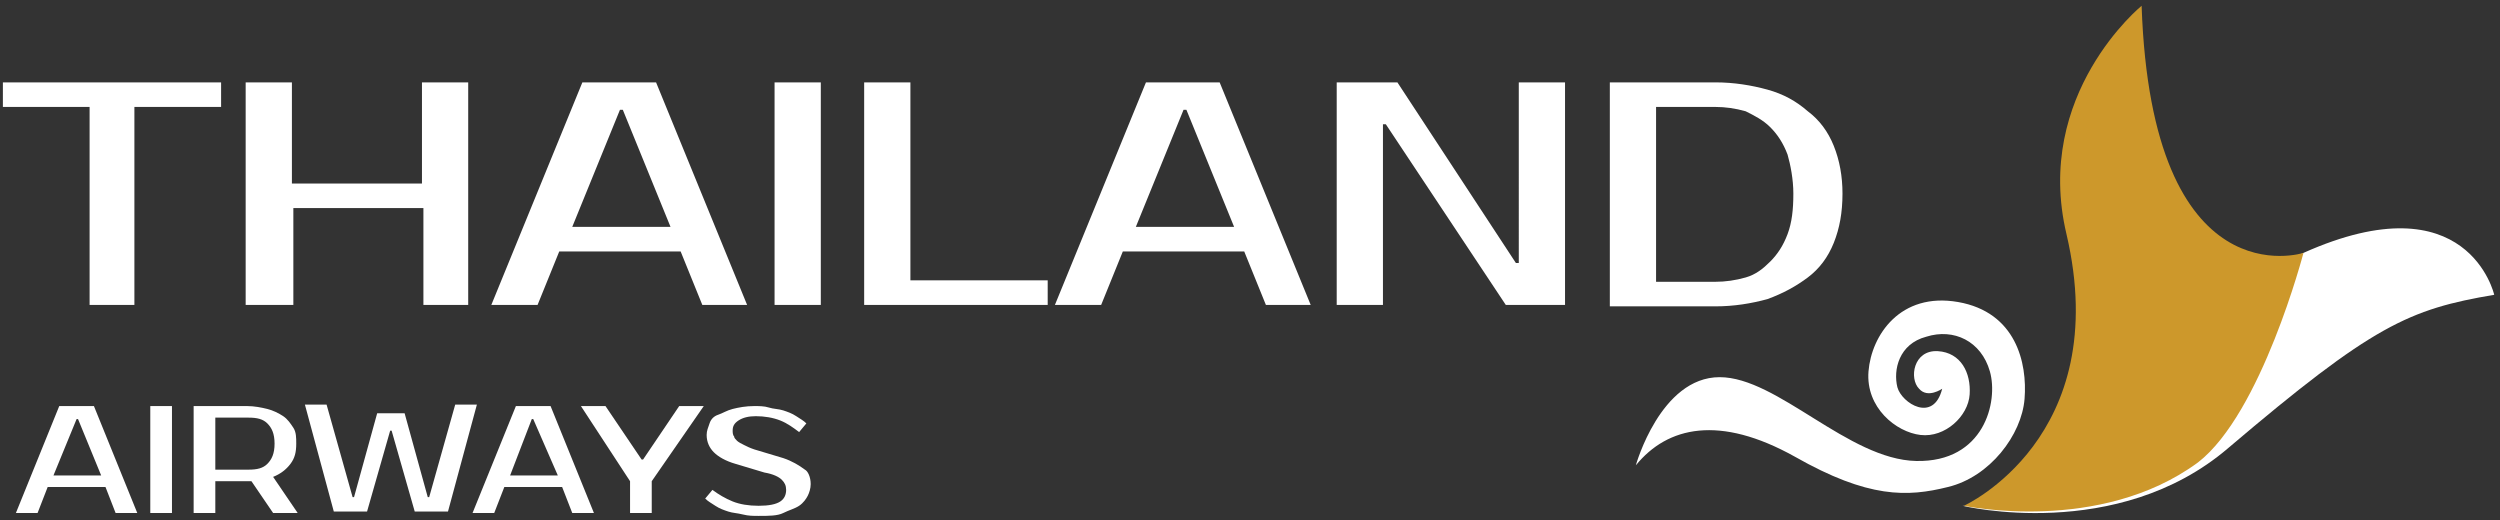 <?xml version="1.0" encoding="utf-8"?>
<!-- Generator: Adobe Illustrator 26.4.1, SVG Export Plug-In . SVG Version: 6.00 Build 0)  -->
<svg version="1.1" id="Layer_1" xmlns="http://www.w3.org/2000/svg" xmlns:xlink="http://www.w3.org/1999/xlink" x="0px" y="0px"
	 width="173px" height="36px" viewBox="0 0 173 36" style="enable-background:new 0 0 173 36;" xml:space="preserve">
<rect x="0" y="0" width="173" height="36" fill="#333333" stroke="none"/>
<style type="text/css">
	.st0{fill:#FFFFFF;}
	.st1{fill-rule:evenodd;clip-rule:evenodd;fill:#FFFFFF;}
	.st2{fill-rule:evenodd;clip-rule:evenodd;fill:#CD982B;}
</style>
<path class="st0" d="M123.7,10.7c-0.3-0.8-0.7-1.4-1.2-1.9s-1.1-0.8-1.7-1.1c-0.7-0.2-1.4-0.3-2.1-0.3h-4.1v12.1h4.1
	c0.7,0,1.4-0.1,2.1-0.3c0.7-0.2,1.2-0.6,1.7-1.1s0.9-1.1,1.2-1.9c0.3-0.8,0.4-1.7,0.4-2.8C124.1,12.4,123.9,11.4,123.7,10.7z
	 M126.9,16.8c-0.4,1-1,1.8-1.8,2.4s-1.7,1.1-2.8,1.5c-1.1,0.3-2.3,0.5-3.6,0.5h-7.3V5.7h7.3c1.3,0,2.5,0.2,3.6,0.5s2,0.8,2.8,1.5
	c0.8,0.6,1.4,1.4,1.8,2.4s0.6,2.1,0.6,3.3C127.5,14.7,127.3,15.8,126.9,16.8z M104.2,21.1L95.9,8.6h-0.2v12.5h-3.2V5.7h4.2l8.2,12.5
	h0.2V5.7h3.2v15.4C108.3,21.1,104.2,21.1,104.2,21.1z M82.1,7.6h-0.2l-3.3,8.1h6.8L82.1,7.6z M87.6,21.1l-1.5-3.7h-8.4l-1.5,3.7H73
	l6.3-15.4h5.1l6.3,15.4H87.6z M59.8,21.1V5.7H63v13.7h9.5v1.7H59.8z M53.6,21.1V5.7h3.2v15.4C56.8,21.1,53.6,21.1,53.6,21.1z
	 M43.1,7.6h-0.2l-3.3,8.1h6.8L43.1,7.6z M48.6,21.1l-1.5-3.7h-8.4l-1.5,3.7H34l6.3-15.4h5.1l6.3,15.4H48.6z M29.3,21.1v-6.7h-9v6.7
	H17V5.7h3.2v7h9v-7h3.2v15.4C32.4,21.1,29.3,21.1,29.3,21.1z M9.3,7.4v13.7H6.2V7.4h-6V5.7h15.1v1.7C15.3,7.4,9.3,7.4,9.3,7.4z"/>
<path class="st1" d="M151,20c0,0-6.3-7.7-4,2c3.3,14.1-11.2,13-11.2,13s10.7,2.6,18.4-4c10-8.5,12.5-9.6,18.4-10.6
	c0,0-1.8-8-13.2-2.9C152.9,20.5,149.9,26.3,151,20z"/>
<path class="st2" d="M159.4,17.5c0,0-10.5,3.4-11.2-17.1c0,0-7.5,6.1-5.2,15.8c3.3,14.1-7.1,18.8-7.1,18.8s9.4,2,16.2-3
	C156.5,28.6,159.4,17.5,159.4,17.5z"/>
<path class="st1" d="M134.4,26.9c0,0-1,0.7-1.6,0c-0.7-0.7-0.4-2.7,1.3-2.6c1.6,0.1,2.3,1.5,2.2,3s-1.7,3-3.4,2.8s-3.8-1.9-3.6-4.4
	s2.2-5.5,6.2-4.8c4,0.7,4.8,4.2,4.6,6.7s-2.4,5.4-5.3,6.1c-2.8,0.7-5.5,0.8-10.6-2.1c-5.2-2.9-8.8-2.1-11,0.6c0,0,1.7-6.1,5.8-6.1
	c4,0,8.9,5.7,13.6,5.8c4.7,0.1,5.7-4.1,5.1-6.2c-0.6-2.1-2.5-3-4.4-2.4c-1.9,0.5-2.3,2.3-2,3.5C131.6,27.9,133.8,29.3,134.4,26.9z"
	/>
<g>
	<path class="st0" d="M6.5,28.1l3,7.4H8l-0.7-1.8h-4l-0.7,1.8H1.1l3-7.4H6.5z M3.7,32.9h3.3L5.4,29H5.3L3.7,32.9z"/>
	<path class="st0" d="M11.9,35.5h-1.5v-7.4h1.5V35.5z"/>
	<path class="st0" d="M17.1,28.1c0.5,0,1,0.1,1.4,0.2c0.4,0.1,0.8,0.3,1.1,0.5c0.3,0.2,0.5,0.5,0.7,0.8c0.2,0.3,0.2,0.7,0.2,1.1
		c0,0.6-0.1,1-0.4,1.4c-0.3,0.4-0.7,0.7-1.2,0.9l1.7,2.5h-1.7l-1.5-2.2h-0.2h-2.3v2.2h-1.5v-7.4H17.1z M14.9,28.9v3.6h2.3
		c0.6,0,1-0.1,1.3-0.4c0.3-0.3,0.5-0.7,0.5-1.4s-0.2-1.1-0.5-1.4s-0.7-0.4-1.3-0.4H14.9z"/>
	<path class="st0" d="M28,28.6l1.6,5.8h0.1l1.8-6.4H33l-2,7.4h-2.3l-1.6-5.6H27l-1.6,5.6h-2.3l-2-7.4h1.5l1.8,6.4h0.1l1.6-5.8H28z"
		/>
	<path class="st0" d="M38.1,28.1l3,7.4h-1.5l-0.7-1.8h-4l-0.7,1.8h-1.5l3-7.4H38.1z M35.3,32.9h3.3L36.9,29h-0.1L35.3,32.9z"/>
	<path class="st0" d="M45.1,33.3v2.2h-1.5v-2.2l-3.4-5.2h1.7l2.5,3.7h0.1l2.5-3.7h1.7L45.1,33.3z"/>
	<path class="st0" d="M56.1,33.5c0,0.3-0.1,0.6-0.2,0.8s-0.3,0.5-0.6,0.7c-0.3,0.2-0.7,0.3-1.1,0.5s-1,0.2-1.7,0.2
		c-0.4,0-0.7,0-1.1-0.1c-0.4-0.1-0.7-0.1-1-0.2c-0.3-0.1-0.6-0.2-0.9-0.4c-0.3-0.2-0.5-0.3-0.7-0.5l0.5-0.6c0.4,0.3,0.9,0.6,1.4,0.8
		c0.5,0.2,1.1,0.3,1.8,0.3c0.7,0,1.2-0.1,1.5-0.3s0.4-0.5,0.4-0.8c0-0.3-0.1-0.5-0.3-0.7c-0.2-0.2-0.6-0.4-1.2-0.5l-2-0.6
		c-0.7-0.2-1.2-0.5-1.5-0.8c-0.3-0.3-0.5-0.7-0.5-1.2c0-0.3,0.1-0.5,0.2-0.8s0.3-0.5,0.6-0.6s0.6-0.3,1-0.4c0.4-0.1,0.9-0.2,1.5-0.2
		c0.3,0,0.7,0,1,0.1c0.3,0.1,0.7,0.1,1,0.2s0.6,0.2,0.9,0.4s0.5,0.3,0.7,0.5l-0.5,0.6c-0.4-0.3-0.8-0.6-1.3-0.8
		c-0.5-0.2-1.1-0.3-1.7-0.3c-0.5,0-0.9,0.1-1.2,0.3c-0.3,0.2-0.4,0.4-0.4,0.7c0,0.1,0,0.3,0.1,0.4c0,0.1,0.1,0.2,0.2,0.3
		c0.1,0.1,0.3,0.2,0.5,0.3c0.2,0.1,0.4,0.2,0.7,0.3l2,0.6c0.6,0.2,1.1,0.5,1.5,0.8C55.9,32.6,56.1,33,56.1,33.5z"/>
</g>
</svg>
